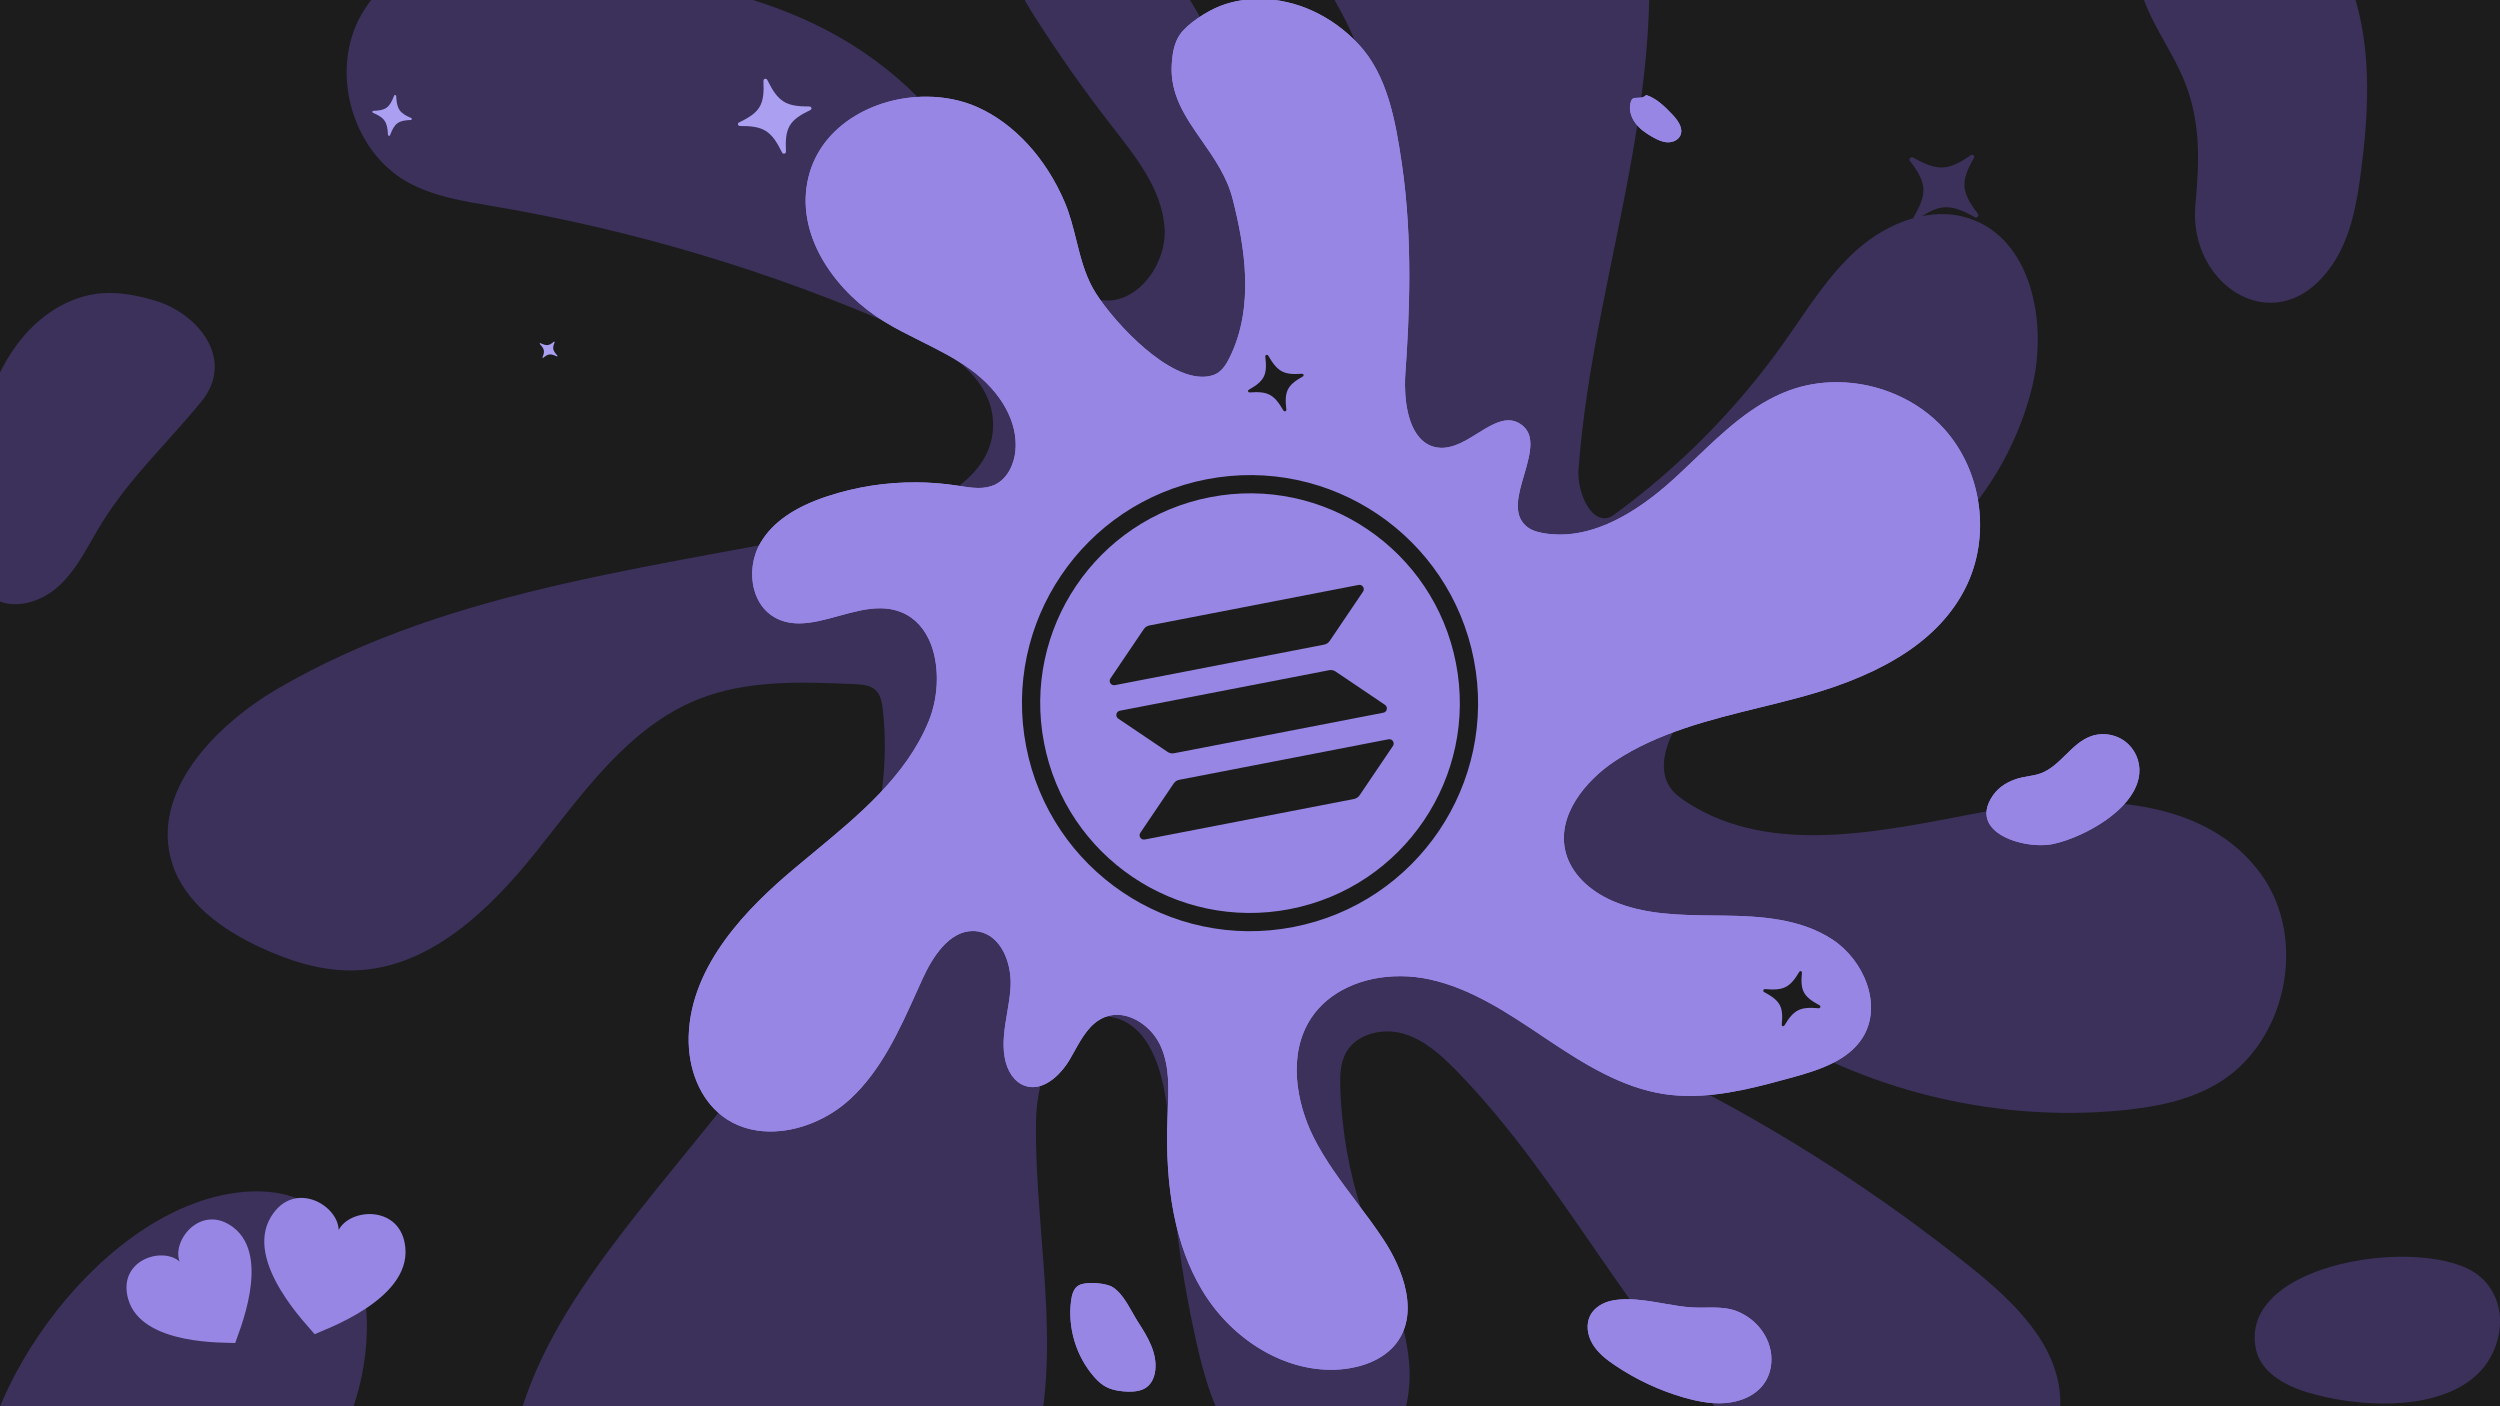 <svg xmlns="http://www.w3.org/2000/svg" fill="none" viewBox="0 0 1920 1080" height="1080" width="1920">
<g clip-path="url(#clip0_23307_22234)">
<rect fill="#1C1C1C" height="1080" width="1920"></rect>
<path fill="#3C315B" d="M721.825 92.863C755.2 131.942 779.601 178.673 817.09 213.827C824.441 220.72 832.598 227.306 842.358 229.809C871.116 237.187 896.799 203.802 894.363 174.211C891.926 144.62 871.876 119.935 853.642 96.501C832.103 68.827 811.916 40.103 793.178 10.455C787.611 1.651 782.035 -7.653 781.131 -18.027C779.295 -39.237 799.058 -57.956 820.173 -60.633C841.287 -63.31 862.219 -53.404 878.754 -39.999C947.204 15.484 950.361 117.031 987.381 196.999C995.579 214.704 1011.04 234.195 1030.09 230.016C1046.14 226.493 1053.65 208.154 1057.06 192.059C1075.33 105.891 1047.57 11.331 985.629 -51.27C949.337 -87.952 899.16 -119.946 893.488 -171.234C890.891 -194.754 898.872 -218.564 911.885 -238.319C955.073 -303.855 1050.94 -321.144 1122.08 -288.018C1193.22 -254.892 1239.71 -181.621 1257 -105.054C1274.28 -28.487 1265.99 51.531 1251.9 128.754C1237.82 205.977 1218 282.443 1212.3 360.735C1210.98 379.045 1223.39 405.816 1238.82 395.879C1289.39 359.115 1333.93 314.055 1370.12 263.047C1387.87 238.019 1403.95 211.225 1427.06 191.058C1450.19 170.89 1482.66 158.174 1511.86 167.576C1560.14 183.121 1572.73 247.439 1560.78 296.751C1546.79 354.475 1510.32 406.43 1460.81 439.195C1398.61 480.351 1311.69 498.142 1282.73 566.89C1277.79 578.606 1275.2 592.743 1281.86 603.575C1285.12 608.882 1290.25 612.768 1295.49 616.148C1360.84 658.389 1446.17 638.105 1522.62 623.682C1599.07 609.258 1692.76 608.927 1737.4 672.685C1772.35 722.613 1755.59 800.805 1703.26 832.013C1680.54 845.563 1653.75 850.57 1627.4 852.954C1535.42 861.264 1440.97 839.557 1361.84 791.919C1314.71 763.551 1265.12 724.514 1211.33 735.945C1204.64 779.557 1252 809.734 1291.33 829.722C1370.45 869.941 1445.39 918.39 1514.55 974.042C1546.86 1000.04 1580.33 1032.36 1582.25 1073.8C1584.7 1126.62 1530.05 1168.94 1477.2 1169.14C1424.36 1169.34 1376.24 1138.25 1338.09 1101.67C1252.46 1019.52 1201.4 907.073 1118.46 822.214C1106.68 810.167 1093.65 798.332 1077.43 793.764C1061.22 789.196 1041.16 794.181 1033.37 809.108C1029.24 817.012 1029.07 826.33 1029.35 835.242C1030.37 868.437 1036.27 901.482 1046.8 932.977C1059.52 970.978 1079.1 1007.47 1082.27 1047.42C1085.45 1087.37 1065.23 1133.55 1026.08 1142.03C997.844 1148.15 968.343 1132.31 950.632 1109.46C932.929 1086.61 924.85 1057.88 918.55 1029.67C906.871 977.363 899.937 923.997 897.845 870.446C896.373 832.695 886.268 782.375 848.553 780.563C812.23 778.82 796.042 825.8 795.62 862.173C794.521 956.806 821.423 1056.1 784.761 1143.34C767.454 1184.53 736.987 1219.2 701.918 1246.87C662.063 1278.32 614.541 1301.85 563.952 1306.02C513.363 1310.2 459.708 1292.98 426.587 1254.51C391.103 1213.28 383.493 1153.29 395.781 1100.28C408.07 1047.28 437.831 1000.04 470.432 956.493C517.756 893.275 572.156 835.234 614.45 768.543C656.743 701.853 686.812 623.521 678.021 545.032C677.404 539.527 676.362 533.564 672.25 529.845C668.128 526.118 662.096 525.679 656.552 525.425C615.832 523.592 573.655 521.988 535.844 537.208C482.591 558.645 447.825 608.98 411.999 653.853C376.173 698.727 329.997 743.503 272.617 745.261C247.336 746.039 222.498 738.111 199.573 727.433C170.593 713.933 141.929 693.548 132.238 663.061C115.083 609.065 164.521 557.353 213.446 528.81C349.711 449.351 512.722 435.542 666.897 402.27C710.932 392.77 764.737 368.891 762.667 323.872C761.042 288.557 724.66 266.505 692.316 252.283C592.375 208.34 487.004 176.753 379.371 158.465C356.451 154.567 332.85 151.083 312.604 139.64C271.326 116.309 254.26 58.108 275.158 15.743C299.985 -34.593 358.434 -39.339 407.256 -32.143C526.825 -14.51 637.114 -6.298 721.806 92.855L721.825 92.863Z"></path>
<path fill="#3C315B" d="M180.049 916.21C70.776 931.898 -27.871 1081.99 -15.519 1168.02C-10.668 1201.8 8.659 1206.96 27.598 1204.24C67.666 1198.49 92.782 1159.42 106.809 1129.37C105.498 1135.76 105.154 1142.01 105.992 1147.84C108.295 1163.88 119.164 1173.98 137.375 1171.37C162.385 1167.78 185.956 1142.07 196.416 1116.51C195.936 1120.05 195.902 1123.28 196.321 1126.2C197.926 1137.38 205.249 1143.52 218.124 1141.67C258.673 1135.85 289.175 1058.3 280.174 995.598C273.153 946.746 242.209 907.285 180.049 916.21ZM174.16 1020.04C171.621 1019.2 143.175 1014.2 142.184 997.827C141.363 984.212 157.24 982.839 161.871 989.182C160.867 981.393 173.514 971.689 182.113 981.941C192.663 994.512 175.426 1017.68 174.16 1020.04ZM217.782 1014.09C215.766 1012.33 191.466 996.741 196.885 981.248C201.396 968.371 216.57 973.239 218.385 980.879C220.471 973.308 235.886 969.245 239.855 982.018C244.717 997.688 219.862 1012.4 217.782 1014.09Z"></path>
<rect fill="#3C315B" transform="rotate(-8.17 128.258 976.371)" height="56.52" width="117.981" y="976.371" x="128.258"></rect>
<path fill="#9886E5" d="M241.657 1024.67C237.695 1019.39 187.022 969.318 208.047 934.614C225.521 905.763 259.648 925.236 260.102 944.647C269.013 927.392 308.296 925.398 311.319 958.324C315.039 998.704 247.527 1021.64 241.636 1024.68L241.657 1024.67Z"></path>
<path fill="#9886E5" d="M180.637 1031.45C174.576 1030.83 108.891 1033.87 98.511 997.882C89.876 967.97 124.448 957.008 137.899 968.851C131.772 952.005 155.007 924.109 179.235 942.668C208.955 965.42 182.258 1025.57 180.628 1031.47L180.637 1031.45Z"></path>
<path fill="#3C315B" d="M1642.32 -38.392C1644.11 -48.236 1648.51 -57.421 1653.5 -66.097C1661.37 -79.777 1671.67 -93.18 1686.4 -98.824C1701.26 -104.515 1718.19 -101.281 1732.75 -94.848C1772.25 -77.414 1798.96 -38.068 1810.12 3.641C1821.29 45.359 1818.79 89.488 1813.16 132.309C1809.93 156.917 1805.37 182.23 1791.54 202.835C1749.96 264.777 1680.14 220.158 1686.06 157.297C1689.29 122.929 1690.39 91.851 1676.35 59.198C1662.99 28.138 1635.69 -2.226 1642.32 -38.402V-38.392Z"></path>
<path fill="#3C315B" d="M1732.61 1036.4C1736.4 1053.94 1754.77 1064.06 1771.93 1069.28C1808.93 1080.53 1868.76 1084.65 1900.47 1057.4C1923.42 1037.67 1928.3 999.109 1903.42 979.431C1864.06 948.279 1717.97 968.596 1732.61 1036.4Z"></path>
<path fill="#3C315B" d="M74.229 408.263C65.497 423.315 57.405 439.248 44.364 450.776C31.324 462.303 11.661 468.42 -3.753 460.356C-22.416 450.59 -26.584 425.901 -26.324 404.829C-25.969 376.01 -21.504 347.246 -13.103 319.682C-6.325 297.439 3.222 275.647 18.341 257.993C33.459 240.338 54.729 227.125 77.883 225.228C91.521 224.112 105.185 226.881 118.34 230.652C151.847 240.253 181.235 275.991 154.542 308.544C126.877 342.279 96.583 369.694 74.22 408.26L74.229 408.263Z"></path>
<path fill="#9886E5" d="M1319.72 1077.71C1311.85 1077.67 1303.39 1076.26 1293.07 1073.26C1274.29 1067.8 1256.54 1059.49 1240.32 1048.56C1234.3 1044.51 1227.57 1039.44 1223.34 1032.59C1218.79 1025.21 1218.03 1016.64 1221.34 1010.22C1224.33 1004.44 1230.82 1000.14 1238.71 998.727C1242.23 998.096 1245.94 997.8 1250.03 997.82C1259.14 997.865 1268.62 999.516 1277.79 1001.11C1285.04 1002.37 1291.86 1003.56 1298.59 1004.05C1300.36 1004.18 1302.26 1004.24 1304.57 1004.26C1306.32 1004.26 1308.09 1004.25 1309.86 1004.22C1311.73 1004.19 1313.54 1004.17 1315.34 1004.18C1321.07 1004.21 1327.75 1004.57 1333.85 1006.97C1350.71 1013.62 1361.61 1029.91 1360.37 1046.57C1359.24 1061.68 1349.12 1072.54 1332.6 1076.36C1328.58 1077.29 1324.24 1077.75 1319.72 1077.73L1319.72 1077.71ZM867.405 1068.76C866.756 1068.76 866.117 1068.75 865.478 1068.72C857.928 1068.41 852.34 1066.98 847.878 1064.2C844.563 1062.14 841.862 1059.22 840.112 1057.21C826.322 1041.32 819.797 1019.38 822.662 998.535C823.191 994.672 824.394 989.274 828.686 987.034C830.172 986.254 833.132 985.332 838.812 985.361C843.62 985.385 850.055 986.223 853.622 988.048C860.359 991.493 865.457 1000.5 869.957 1008.45C871.417 1011.02 872.795 1013.46 874.11 1015.48C881.493 1026.81 888.603 1038.96 887.278 1052C886.694 1057.76 884.401 1062.45 880.811 1065.22C877.676 1067.63 873.288 1068.79 867.414 1068.77L867.405 1068.76ZM1021.58 1051.97C983.654 1051.78 944.881 1027.51 922.785 990.127C903.013 956.679 894.474 913.351 896.66 857.675C896.713 856.229 896.776 854.774 896.839 853.319L896.839 853.208C897.552 836.546 898.296 819.319 891.692 804.049C885.537 789.818 871.358 779.44 857.979 779.374C854.625 779.357 851.37 779.98 848.307 781.226C837.166 785.749 830.986 796.868 825.003 807.628C823.825 809.744 822.619 811.907 821.414 813.959C815.705 823.653 804.854 834.963 793.079 834.904C790.994 834.894 788.939 834.531 786.951 833.817C779.164 831.025 773.395 822.812 771.542 811.838C769.633 800.576 771.599 789.055 773.499 777.905C774.654 771.126 775.751 764.718 776.127 758.102C777.192 739.643 768.866 718.404 751.352 715.388C749.982 715.149 748.602 715.031 747.249 715.024C729.127 714.934 716.261 734.752 708.665 751.388C707.11 754.791 705.564 758.222 704.018 761.653C690.705 791.21 676.971 821.701 653.263 843.754C636.154 859.666 612.991 869.098 591.302 868.99C577.303 868.92 564.575 864.76 554.487 856.951C537.773 844.021 528.214 821.135 528.915 795.733C530.442 740.452 575.43 696.242 609.139 667.797C614.219 663.512 619.457 659.182 624.518 655C659.601 625.996 695.884 595.998 713.15 554.133C721.562 533.738 721.633 508.351 713.335 490.958C707.898 479.586 699.568 472.166 688.559 468.905C684.655 467.745 680.572 467.178 676.06 467.155C665.581 467.103 654.652 470.126 644.085 473.048C633.842 475.88 623.247 478.812 613.408 478.763C606.264 478.727 600.102 477.148 594.577 473.942C587.113 469.604 581.638 462.05 579.164 452.686C576.046 440.834 577.854 427.486 584.003 416.988C593.263 401.166 610.175 389.405 635.704 381.06C657.587 373.902 680.443 370.327 703.642 370.443C714.167 370.496 724.734 371.327 735.057 372.917L737.195 373.252C741.861 373.989 746.685 374.745 751.363 374.769C756.042 374.792 760.336 373.998 763.902 372.347C774.284 367.514 778.948 355.701 779.847 346.251C781.94 324.202 768.891 300.724 744.934 283.457C733.155 274.964 720.511 268.654 707.129 261.969C697.813 257.316 688.192 252.522 679.186 247.018C643.726 225.366 611.7 183.839 620.072 139.854C623.868 119.899 635.45 103.013 653.558 91.026C670.049 80.106 690.721 74.157 711.77 74.262C725.556 74.331 738.959 77.085 750.533 82.232C778.821 94.802 803.296 121.424 817.674 155.252C821.666 164.652 824.174 174.694 826.599 184.41C829.851 197.449 832.921 209.755 839.312 221.336C844.628 230.974 857.801 248.14 874.144 263.089C887.213 275.037 906.357 289.304 923.331 289.38C926.518 289.396 929.531 288.892 932.288 287.886C938.201 285.728 941.76 279.832 944.193 274.941C963.828 235.544 955.878 189.096 946.747 153.041C942.376 135.77 932.597 121.735 923.131 108.164C910.363 89.85 898.302 72.55 899.931 48.886C900.43 41.622 901.556 33.285 906.129 26.597C911.813 18.275 927.001 8.396 937.629 4.398C946.893 0.904 956.982 -0.835 967.609 -0.782C995.431 -0.643 1023.11 12.1 1043.56 34.169C1065.22 57.561 1071.61 91.248 1076.74 126.624C1085.05 184.03 1082.49 242.365 1079.32 286.774C1078.74 294.826 1077.85 322.174 1090.33 336.241C1094.59 341.045 1099.96 343.63 1106.28 343.93C1106.62 343.951 1106.95 343.952 1107.28 343.954C1116.83 344.002 1126.01 338.282 1134.89 332.765C1142.81 327.846 1151 322.752 1158.58 322.79C1161.91 322.806 1165.07 323.823 1167.96 325.812C1178.82 333.29 1175.9 346.567 1170.59 364.494C1166.15 379.46 1161.57 394.934 1172.08 404.042C1175.26 406.802 1179.67 408.557 1185.95 409.58C1189.77 410.202 1193.7 410.527 1197.61 410.547C1224.68 410.681 1254.28 396.268 1285.61 367.7C1291.08 362.704 1296.55 357.475 1301.84 352.422C1323.41 331.777 1345.71 310.431 1373.77 299.995C1385.48 295.642 1398.02 293.461 1411.04 293.526C1442.49 293.683 1473.24 307.165 1493.28 329.575C1522.53 362.291 1529.15 412.505 1509.39 451.688C1490.13 489.863 1449.46 517.04 1385.05 534.793C1373.99 537.843 1362.6 540.641 1351.58 543.348C1313.1 552.805 1273.32 562.589 1240.06 584.65C1217.98 599.305 1194.9 626.505 1202.54 654.943C1206.64 670.211 1219.65 683.66 1238.24 691.816C1262.7 702.56 1290.3 702.846 1316.99 703.118C1319.24 703.139 1321.49 703.169 1323.73 703.189C1351.24 703.549 1382.66 705.29 1407.39 721.615C1419.43 729.563 1429.06 742.041 1433.81 755.847C1438.89 770.628 1437.78 785.101 1430.68 796.596C1419.7 814.356 1397.74 821.624 1376.21 827.542C1351.86 834.233 1324.25 841.816 1297.1 841.681C1290.58 841.648 1284.2 841.171 1278.15 840.251C1245.65 835.334 1216.66 817.292 1187.35 797.653L1185.06 796.122C1157.9 777.903 1129.8 759.059 1097.75 752.114C1090.58 750.558 1083.18 749.752 1075.76 749.715C1046.25 749.568 1020.62 761.462 1007.2 781.527C988.484 809.49 995.727 847.25 1008.74 873.268C1017.64 891.09 1029.85 907.297 1041.65 922.983C1048.84 932.547 1056.29 942.437 1062.92 952.61C1069 961.928 1076.87 976.371 1079.88 992.254C1082.81 1007.73 1080.4 1020.81 1072.7 1031.15C1065.19 1041.22 1052.29 1048.22 1036.36 1050.84C1031.52 1051.64 1026.54 1052.02 1021.57 1052L1021.58 1051.97ZM1567.2 649.077C1551.8 649.001 1533.18 643.087 1527.4 631.936C1524.15 625.681 1525.26 618.541 1530.7 610.717C1535.28 604.131 1543.02 599.313 1552.49 597.173C1554.21 596.783 1555.98 596.477 1557.69 596.189C1560.82 595.648 1564.03 595.099 1567.05 594.02C1574.69 591.296 1580.68 585.403 1586.48 579.713C1592.55 573.756 1598.29 568.121 1605.95 565.397C1608.89 564.346 1612.01 563.824 1615.25 563.84C1621.45 563.871 1627.48 565.903 1632.24 569.551C1639.65 575.251 1643.77 584.578 1643 593.898C1642 606.091 1633.38 618.329 1618.09 629.301C1605.92 638.037 1590.19 645.253 1577.05 648.135C1574.17 648.769 1570.86 649.077 1567.21 649.059L1567.2 649.077ZM1281.02 109.291C1280.86 109.29 1280.68 109.289 1280.51 109.279C1276.74 109.102 1273.3 107.556 1269.29 105.293C1264.97 102.852 1259.54 99.405 1255.88 94.409C1252.09 89.237 1250.83 83.104 1252.53 77.996C1252.72 77.432 1253.12 76.247 1254.11 75.659C1254.7 75.31 1255.42 75.248 1255.94 75.195C1257.13 75.081 1258.35 75.022 1259.55 75.019C1261.34 75.018 1263.05 74.276 1264.27 72.975C1272.05 75.47 1278.21 81.461 1284.35 87.915C1290.41 94.275 1292.5 99.68 1290.53 103.981C1289.05 107.227 1285.31 109.321 1281.01 109.3L1281.02 109.291Z"></path>
<path fill="#9886E5" d="M1319.72 1077.71C1311.85 1077.67 1303.39 1076.26 1293.07 1073.26C1274.29 1067.8 1256.54 1059.49 1240.32 1048.56C1234.3 1044.51 1227.57 1039.44 1223.34 1032.59C1218.79 1025.21 1218.03 1016.64 1221.34 1010.22C1224.33 1004.44 1230.82 1000.14 1238.71 998.727C1242.23 998.096 1245.94 997.8 1250.03 997.82C1259.14 997.865 1268.62 999.516 1277.79 1001.11C1285.04 1002.37 1291.86 1003.56 1298.59 1004.05C1300.36 1004.18 1302.26 1004.24 1304.57 1004.26C1306.32 1004.26 1308.09 1004.25 1309.86 1004.22C1311.73 1004.19 1313.54 1004.17 1315.34 1004.18C1321.07 1004.21 1327.75 1004.57 1333.85 1006.97C1350.71 1013.62 1361.61 1029.91 1360.37 1046.57C1359.24 1061.68 1349.12 1072.54 1332.6 1076.36C1328.58 1077.29 1324.24 1077.75 1319.72 1077.73L1319.72 1077.71ZM867.405 1068.76C866.756 1068.76 866.117 1068.75 865.478 1068.72C857.928 1068.41 852.34 1066.98 847.878 1064.2C844.563 1062.14 841.862 1059.22 840.112 1057.21C826.322 1041.32 819.797 1019.38 822.662 998.535C823.191 994.672 824.394 989.274 828.686 987.034C830.172 986.254 833.132 985.332 838.812 985.361C843.62 985.385 850.055 986.223 853.622 988.048C860.359 991.493 865.457 1000.5 869.957 1008.45C871.417 1011.02 872.795 1013.46 874.11 1015.48C881.493 1026.81 888.603 1038.96 887.278 1052C886.694 1057.76 884.401 1062.45 880.811 1065.22C877.676 1067.63 873.288 1068.79 867.414 1068.77L867.405 1068.76ZM1021.58 1051.97C983.654 1051.78 944.881 1027.51 922.785 990.127C903.013 956.679 894.474 913.351 896.66 857.675C896.713 856.229 896.776 854.774 896.839 853.319L896.839 853.208C897.552 836.546 898.296 819.319 891.692 804.049C885.537 789.818 871.358 779.44 857.979 779.374C854.625 779.357 851.37 779.98 848.307 781.226C837.166 785.749 830.986 796.868 825.003 807.628C823.825 809.744 822.619 811.907 821.414 813.959C815.705 823.653 804.854 834.963 793.079 834.904C790.994 834.894 788.939 834.531 786.951 833.817C779.164 831.025 773.395 822.812 771.542 811.838C769.633 800.576 771.599 789.055 773.499 777.905C774.654 771.126 775.751 764.718 776.127 758.102C777.192 739.643 768.866 718.404 751.352 715.388C749.982 715.149 748.602 715.031 747.249 715.024C729.127 714.934 716.261 734.752 708.665 751.388C707.11 754.791 705.564 758.222 704.018 761.653C690.705 791.21 676.971 821.701 653.263 843.754C636.154 859.666 612.991 869.098 591.302 868.99C577.303 868.92 564.575 864.76 554.487 856.951C537.773 844.021 528.214 821.135 528.915 795.733C530.442 740.452 575.43 696.242 609.139 667.797C614.219 663.512 619.457 659.182 624.518 655C659.601 625.996 695.884 595.998 713.15 554.133C721.562 533.738 721.633 508.351 713.335 490.958C707.898 479.586 699.568 472.166 688.559 468.905C684.655 467.745 680.572 467.178 676.06 467.155C665.581 467.103 654.652 470.126 644.085 473.048C633.842 475.88 623.247 478.812 613.408 478.763C606.264 478.727 600.102 477.148 594.577 473.942C587.113 469.604 581.638 462.05 579.164 452.686C576.046 440.834 577.854 427.486 584.003 416.988C593.263 401.166 610.175 389.405 635.704 381.06C657.587 373.902 680.443 370.327 703.642 370.443C714.167 370.496 724.734 371.327 735.057 372.917L737.195 373.252C741.861 373.989 746.685 374.745 751.363 374.769C756.042 374.792 760.336 373.998 763.902 372.347C774.284 367.514 778.948 355.701 779.847 346.251C781.94 324.202 768.891 300.724 744.934 283.457C733.155 274.964 720.511 268.654 707.129 261.969C697.813 257.316 688.192 252.522 679.186 247.018C643.726 225.366 611.7 183.839 620.072 139.854C623.868 119.899 635.45 103.013 653.558 91.026C670.049 80.106 690.721 74.157 711.77 74.262C725.556 74.331 738.959 77.085 750.533 82.232C778.821 94.802 803.296 121.424 817.674 155.252C821.666 164.652 824.174 174.694 826.599 184.41C829.851 197.449 832.921 209.755 839.312 221.336C844.628 230.974 857.801 248.14 874.144 263.089C887.213 275.037 906.357 289.304 923.331 289.38C926.518 289.396 929.531 288.892 932.288 287.886C938.201 285.728 941.76 279.832 944.193 274.941C963.828 235.544 955.878 189.096 946.747 153.041C942.376 135.77 932.597 121.735 923.131 108.164C910.363 89.85 898.302 72.55 899.931 48.886C900.43 41.622 901.556 33.285 906.129 26.597C911.813 18.275 927.001 8.396 937.629 4.398C946.893 0.904 956.982 -0.835 967.609 -0.782C995.431 -0.643 1023.11 12.1 1043.56 34.169C1065.22 57.561 1071.61 91.248 1076.74 126.624C1085.05 184.03 1082.49 242.365 1079.32 286.774C1078.74 294.826 1077.85 322.174 1090.33 336.241C1094.59 341.045 1099.96 343.63 1106.28 343.93C1106.62 343.951 1106.95 343.952 1107.28 343.954C1116.83 344.002 1126.01 338.282 1134.89 332.765C1142.81 327.846 1151 322.752 1158.58 322.79C1161.91 322.806 1165.07 323.823 1167.96 325.812C1178.82 333.29 1175.9 346.567 1170.59 364.494C1166.15 379.46 1161.57 394.934 1172.08 404.042C1175.26 406.802 1179.67 408.557 1185.95 409.58C1189.77 410.202 1193.7 410.527 1197.61 410.547C1224.68 410.681 1254.28 396.268 1285.61 367.7C1291.08 362.704 1296.55 357.475 1301.84 352.422C1323.41 331.777 1345.71 310.431 1373.77 299.995C1385.48 295.642 1398.02 293.461 1411.04 293.526C1442.49 293.683 1473.24 307.165 1493.28 329.575C1522.53 362.291 1529.15 412.505 1509.39 451.688C1490.13 489.863 1449.46 517.04 1385.05 534.793C1373.99 537.843 1362.6 540.641 1351.58 543.348C1313.1 552.805 1273.32 562.589 1240.06 584.65C1217.98 599.305 1194.9 626.505 1202.54 654.943C1206.64 670.211 1219.65 683.66 1238.24 691.816C1262.7 702.56 1290.3 702.846 1316.99 703.118C1319.24 703.139 1321.49 703.169 1323.73 703.189C1351.24 703.549 1382.66 705.29 1407.39 721.615C1419.43 729.563 1429.06 742.041 1433.81 755.847C1438.89 770.628 1437.78 785.101 1430.68 796.596C1419.7 814.356 1397.74 821.624 1376.21 827.542C1351.86 834.233 1324.25 841.816 1297.1 841.681C1290.58 841.648 1284.2 841.171 1278.15 840.251C1245.65 835.334 1216.66 817.292 1187.35 797.653L1185.06 796.122C1157.9 777.903 1129.8 759.059 1097.75 752.114C1090.58 750.558 1083.18 749.752 1075.76 749.715C1046.25 749.568 1020.62 761.462 1007.2 781.527C988.484 809.49 995.727 847.25 1008.74 873.268C1017.64 891.09 1029.85 907.297 1041.65 922.983C1048.84 932.547 1056.29 942.437 1062.92 952.61C1069 961.928 1076.87 976.371 1079.88 992.254C1082.81 1007.73 1080.4 1020.81 1072.7 1031.15C1065.19 1041.22 1052.29 1048.22 1036.36 1050.84C1031.52 1051.64 1026.54 1052.02 1021.57 1052L1021.58 1051.97ZM1567.2 649.077C1551.8 649.001 1533.18 643.087 1527.4 631.936C1524.15 625.681 1525.26 618.541 1530.7 610.717C1535.28 604.131 1543.02 599.313 1552.49 597.173C1554.21 596.783 1555.98 596.477 1557.69 596.189C1560.82 595.648 1564.03 595.099 1567.05 594.02C1574.69 591.296 1580.68 585.403 1586.48 579.713C1592.55 573.756 1598.29 568.121 1605.95 565.397C1608.89 564.346 1612.01 563.824 1615.25 563.84C1621.45 563.871 1627.48 565.903 1632.24 569.551C1639.65 575.251 1643.77 584.578 1643 593.898C1642 606.091 1633.38 618.329 1618.09 629.301C1605.92 638.037 1590.19 645.253 1577.05 648.135C1574.17 648.769 1570.86 649.077 1567.21 649.059L1567.2 649.077ZM1281.02 109.291C1280.86 109.29 1280.68 109.289 1280.51 109.279C1276.74 109.102 1273.3 107.556 1269.29 105.293C1264.97 102.852 1259.54 99.405 1255.88 94.409C1252.09 89.237 1250.83 83.104 1252.53 77.996C1252.72 77.432 1253.12 76.247 1254.11 75.659C1254.7 75.31 1255.42 75.248 1255.94 75.195C1257.13 75.081 1258.35 75.022 1259.55 75.019C1261.34 75.018 1263.05 74.276 1264.27 72.975C1272.05 75.47 1278.21 81.461 1284.35 87.915C1290.41 94.275 1292.5 99.68 1290.53 103.981C1289.05 107.227 1285.31 109.321 1281.01 109.3L1281.02 109.291Z"></path>
<path fill="#3C315B" d="M1515.97 121.381C1505.55 139.384 1506.02 147.176 1519.04 164.244C1520.15 165.706 1518.27 167.743 1516.64 166.825C1497.72 156.143 1489.68 156.541 1472.35 168.53C1470.79 169.611 1468.95 168.02 1469.89 166.399C1480.3 148.406 1479.83 140.621 1466.81 123.546C1465.7 122.085 1467.58 120.047 1469.21 120.965C1488.13 131.647 1496.17 131.249 1513.5 119.26C1515.06 118.179 1516.9 119.77 1515.96 121.391L1515.96 121.386L1515.97 121.381Z"></path>
<path fill="#1C1C1C" d="M1383.89 747.046C1382.53 760.788 1384.95 765.371 1397.5 772.121C1398.58 772.699 1398 774.447 1396.76 774.338C1382.39 773.071 1377.64 775.516 1370.45 787.517C1369.8 788.599 1368.26 788.14 1368.38 786.903C1369.74 773.171 1367.32 768.591 1354.77 761.838C1353.69 761.26 1354.27 759.512 1355.5 759.622C1369.88 760.889 1374.63 758.444 1381.81 746.442C1382.46 745.36 1384.01 745.819 1383.89 747.057L1383.89 747.052L1383.89 747.046Z"></path>
<path fill="#1C1C1C" d="M1000.61 289.092C988.585 295.886 986.229 300.502 987.928 314.651C988.073 315.861 986.31 316.394 985.69 315.322C978.458 302.837 973.725 300.359 959.774 301.385C958.515 301.477 958.001 299.948 959.085 299.337C971.095 292.544 973.451 287.934 971.751 273.78C971.606 272.569 973.37 272.037 973.989 273.109C981.222 285.593 985.955 288.072 999.906 287.046C1001.16 286.953 1001.68 288.482 1000.59 289.093L1000.6 289.092L1000.61 289.092Z"></path>
<path fill="#AB9FF2" d="M622.368 84.504C606.157 92.231 602.683 98.005 603.607 116.514C603.686 118.098 601.35 118.629 600.643 117.182C592.39 100.331 586.474 96.688 568.282 96.756C566.641 96.762 566.112 94.732 567.574 94.038C583.769 86.311 587.243 80.544 586.319 62.028C586.24 60.444 588.576 59.913 589.283 61.36C597.536 78.211 603.452 81.854 621.644 81.786C623.285 81.78 623.814 83.81 622.352 84.504L622.36 84.504L622.368 84.504Z"></path>
<path fill="#AB9FF2" d="M315.568 92.136C305.975 92.473 303.043 94.565 299.555 103.836C299.256 104.63 297.998 104.393 297.96 103.533C297.501 93.514 295.376 90.468 286.442 86.628C285.637 86.282 285.81 85.174 286.674 85.145C296.259 84.805 299.19 82.717 302.68 73.442C302.978 72.648 304.236 72.886 304.275 73.745C304.734 83.764 306.858 86.81 315.792 90.65C316.598 90.996 316.425 92.104 315.561 92.133L315.565 92.135L315.568 92.136Z"></path>
<path fill="#AB9FF2" d="M425.94 262.945C424.096 267.356 424.455 269.192 428.031 273.035C428.337 273.364 427.965 273.874 427.558 273.681C422.812 271.435 420.955 271.648 417.31 274.739C416.981 275.017 416.503 274.668 416.67 274.271C418.511 269.863 418.153 268.029 414.575 264.184C414.27 263.855 414.642 263.345 415.049 263.538C419.795 265.784 421.652 265.571 425.297 262.48C425.625 262.202 426.104 262.551 425.937 262.948L425.938 262.947L425.94 262.945Z"></path>
<path fill="#1C1C1C" d="M901.403 601.706C902.397 600.234 903.939 599.225 905.675 598.888L1066.37 567.763C1069.3 567.197 1071.44 570.446 1069.77 572.918L1044.16 610.798C1043.16 612.27 1041.62 613.279 1039.89 613.616L879.188 644.741C876.265 645.307 874.104 642.061 875.774 639.589L901.388 601.709L901.403 601.706Z"></path>
<path fill="#1C1C1C" d="M878.441 483.167C879.435 481.695 880.977 480.685 882.713 480.349L1043.41 449.224C1046.33 448.658 1048.48 451.907 1046.81 454.379L1021.2 492.259C1020.2 493.731 1018.66 494.74 1016.93 495.076L856.227 526.201C853.303 526.767 851.142 523.521 852.812 521.05L878.426 483.17L878.441 483.167Z"></path>
<path fill="#1C1C1C" d="M1025.76 515.732C1024.29 514.738 1022.48 514.377 1020.74 514.713L860.046 545.838C857.123 546.404 856.33 550.222 858.802 551.892L896.707 577.469C898.179 578.464 899.986 578.824 901.722 578.488L1062.42 547.363C1065.34 546.797 1066.12 542.982 1063.65 541.312L1025.74 515.735L1025.76 515.732Z"></path>
<path stroke-width="14.012" stroke="#1C1C1C" d="M991.985 705.067C1083.13 687.413 1142.72 599.211 1125.07 508.05C1107.41 416.888 1019.21 357.311 928.05 374.968C836.888 392.625 777.311 480.824 794.968 571.985C812.624 663.147 900.823 722.724 991.985 705.067Z"></path>
</g>
<defs>
<clipPath id="clip0_23307_22234">
<rect fill="white" height="1080" width="1920"></rect>
</clipPath>
</defs>
</svg>
